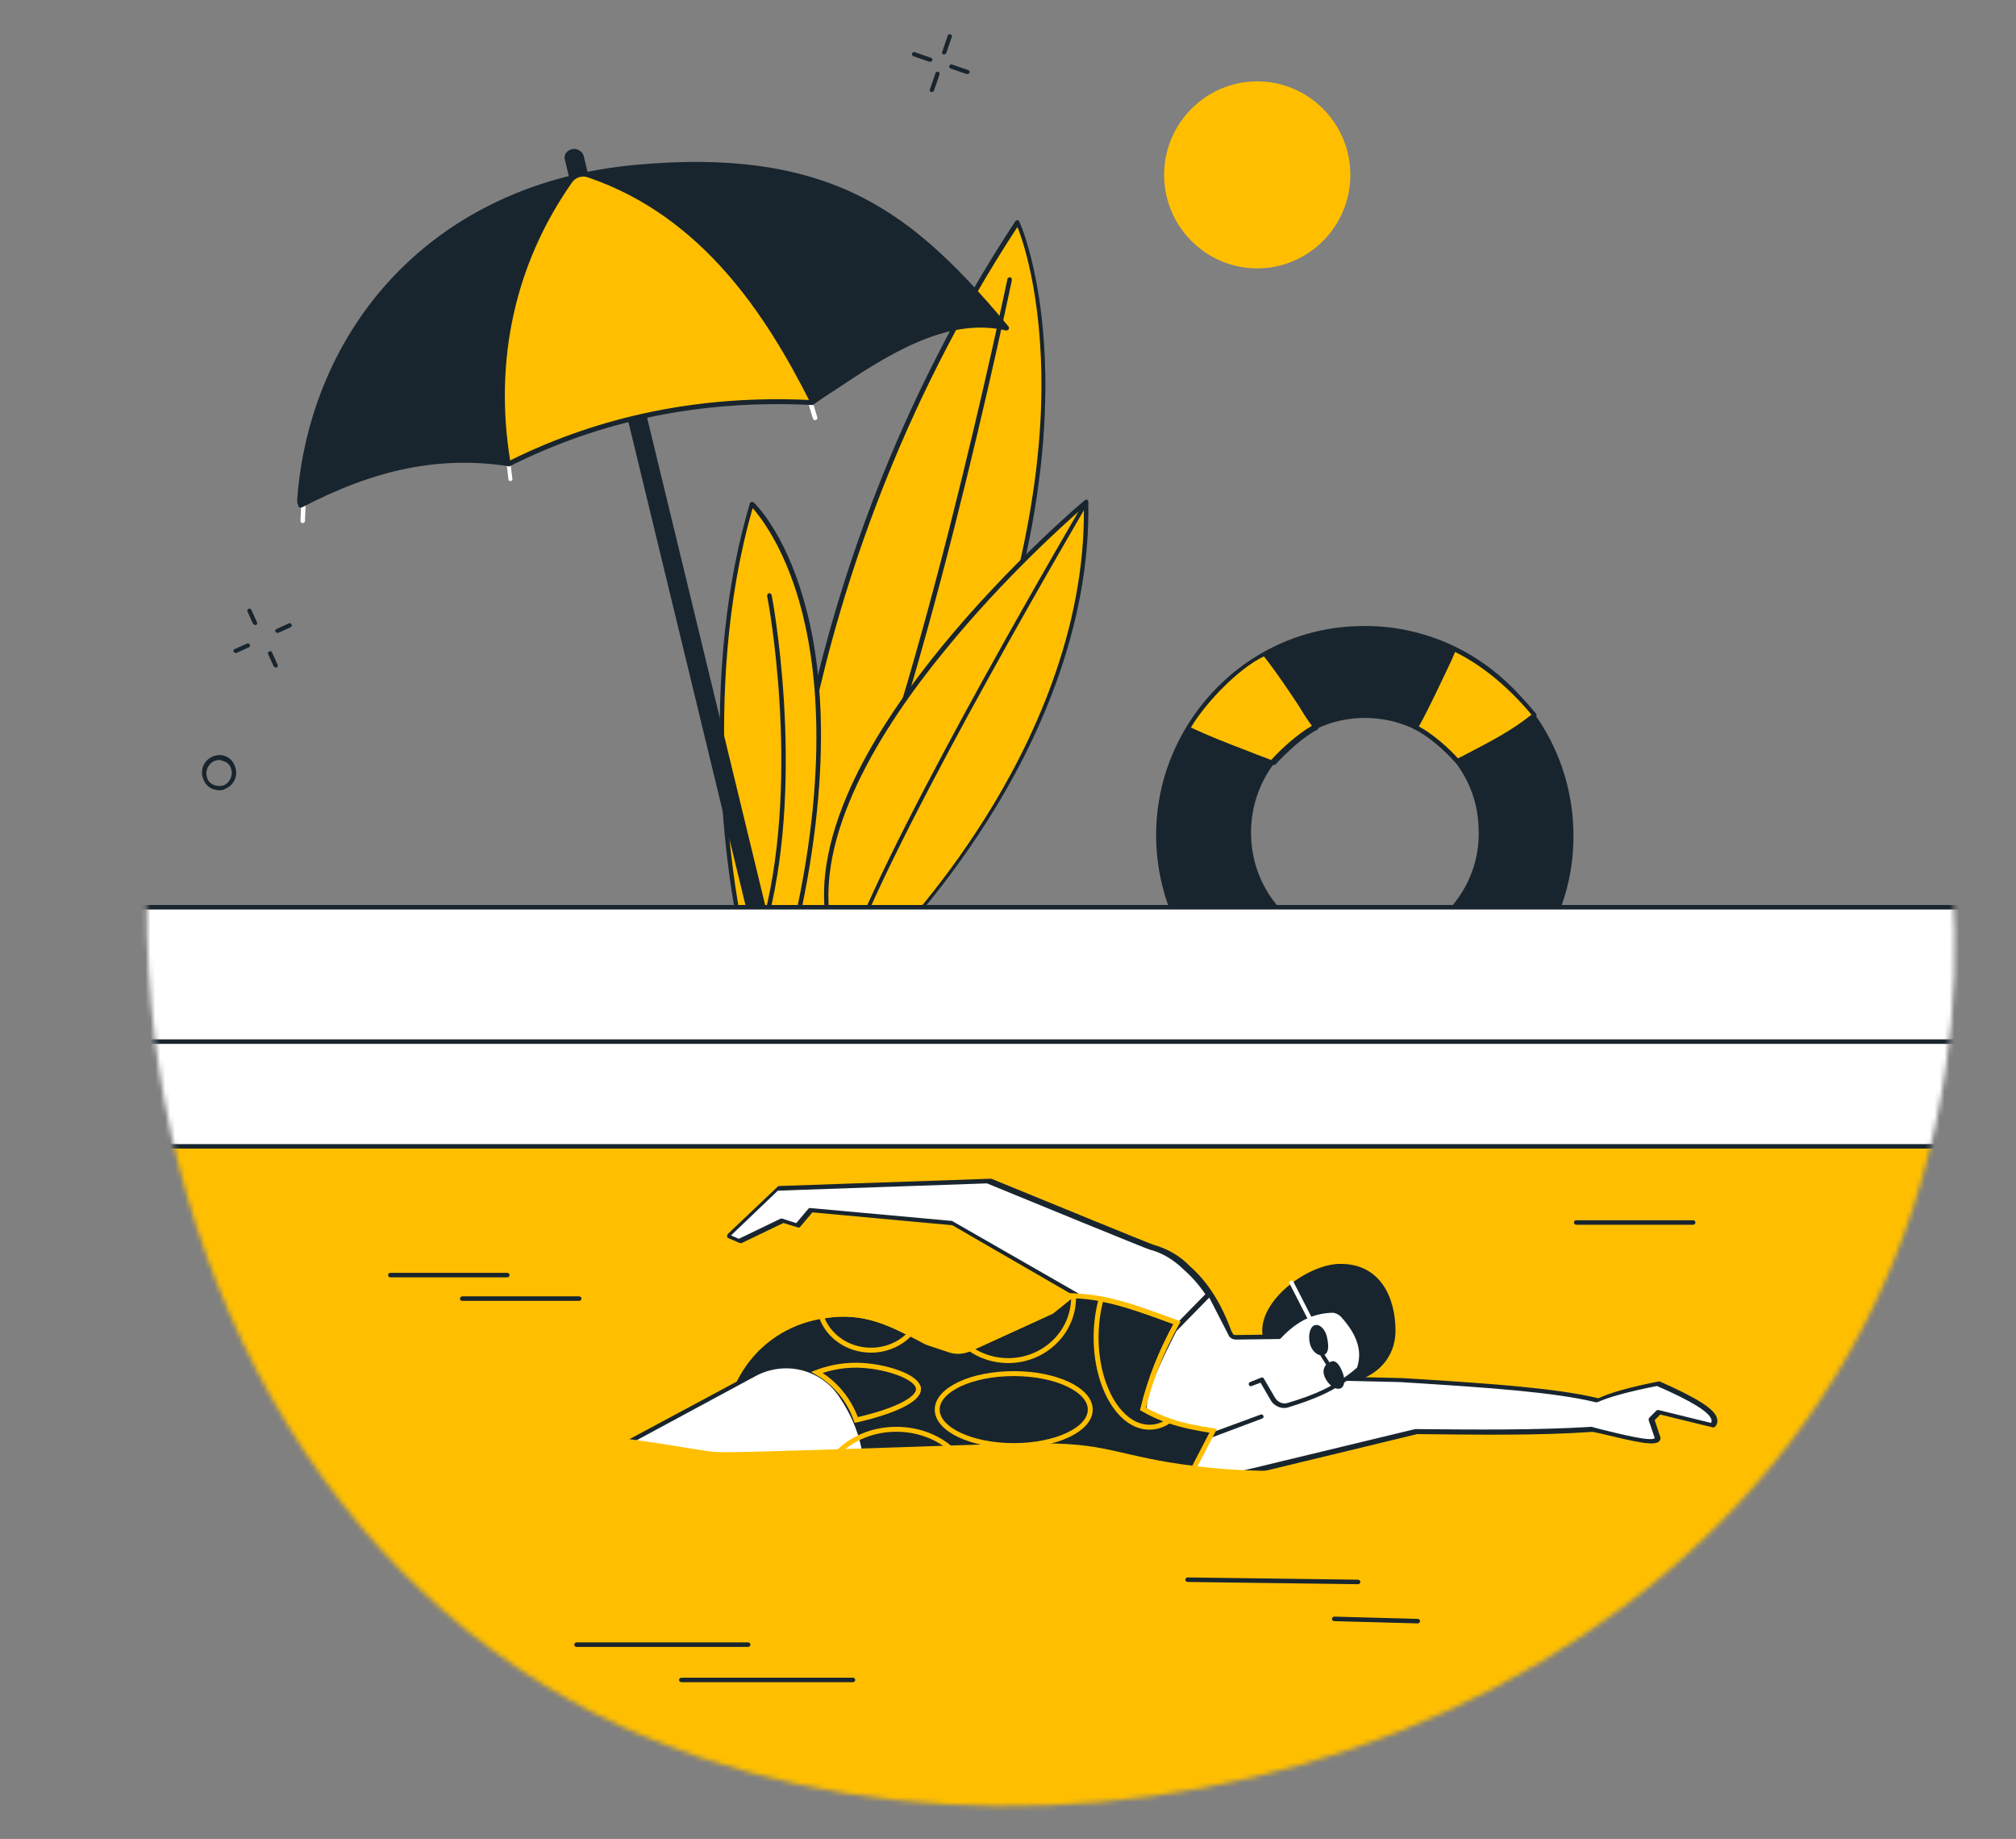 <svg width="409" height="373" viewBox="0 0 409 373" fill="none" xmlns="http://www.w3.org/2000/svg">
<rect x="0" y="0" width="409" height="373" fill="#808080" stroke="none"/>
<path d="M278.59 211.507C301.667 210.601 319.764 191.066 318.852 167.894C317.949 144.723 298.493 126.553 275.415 127.469C252.338 128.375 234.241 147.911 235.153 171.082C236.056 194.253 255.403 212.423 278.59 211.507ZM276.099 145.181C289.107 144.723 300.08 154.834 300.527 168.004C300.983 181.064 290.913 192.082 277.796 192.531C264.789 192.989 253.816 182.878 253.369 169.708C252.922 156.538 263.092 145.63 276.099 145.181Z" fill="#19252E"/>
<path d="M276.893 211.956C254.272 211.956 235.5 193.896 234.587 171.072C234.131 159.716 238.209 148.927 245.898 140.52C253.587 132.231 263.995 127.35 275.306 127.002C298.602 126.095 318.286 144.494 319.189 167.885C319.646 179.242 315.568 190.031 307.879 198.438C300.189 206.727 289.782 211.608 278.471 211.956H276.884H276.893ZM277.002 127.917H275.415C264.333 128.375 254.153 133.028 246.573 141.206C238.993 149.385 235.153 159.945 235.6 171.072C236.393 193.447 254.828 211.159 276.993 211.159H278.58C289.663 210.701 299.843 206.049 307.423 197.87C315.003 189.692 318.843 179.132 318.396 168.004C317.493 145.52 299.168 127.917 277.002 127.917ZM277.002 192.989C270.891 192.989 265.126 190.718 260.711 186.514C255.959 182.081 253.25 176.183 253.022 169.708C252.566 156.419 262.864 145.181 276.099 144.723C289.335 144.265 300.527 154.605 300.983 167.894C301.211 174.37 298.949 180.497 294.534 185.158C290.119 189.93 284.245 192.65 277.796 192.879C277.568 192.989 277.34 192.989 277.002 192.989ZM276.099 145.63C263.32 146.088 253.369 156.877 253.816 169.708C254.044 175.954 256.643 181.632 261.167 185.836C265.692 190.04 271.575 192.311 277.796 191.972C284.017 191.743 289.672 189.133 293.859 184.59C298.046 180.048 300.308 174.141 299.97 167.894C299.633 155.173 288.888 145.181 276.109 145.639L276.099 145.63Z" fill="#19252E"/>
<path d="M257.209 206.507C261.058 201.396 264.789 196.176 268.182 190.718C266.376 190.04 264.679 189.014 263.092 187.878C257.546 191.624 252.684 194.921 246.801 198.777C250.194 202.642 252.684 204.117 257.209 206.498V206.507Z" fill="white"/>
<path d="M286.388 190.608C290.575 195.489 295.209 200.032 299.624 204.913C303.583 202.303 307.085 199.125 310.031 195.37C302.452 191.963 298.265 189.463 291.934 187.192C290.238 188.556 288.432 189.692 286.388 190.599V190.608Z" fill="white"/>
<path d="M295.556 154.267C302.798 150.521 306.529 148.698 311.281 144.952C305.288 137.909 299.861 133.935 294.99 131.553C292.5 136.893 290.01 142.342 287.182 147.453C290.119 148.817 293.512 151.885 295.556 154.267Z" fill="#FFBF00"/>
<path d="M295.556 154.724C295.446 154.724 295.328 154.724 295.218 154.615C293.184 152.343 289.791 149.275 286.963 147.91C286.854 147.91 286.735 147.801 286.735 147.682V147.343C289.225 142.91 291.369 138.367 293.412 133.825C293.75 133.028 294.206 132.231 294.543 131.443C294.543 131.334 294.653 131.214 294.771 131.214H295.109C300.873 133.944 306.31 138.367 311.619 144.732C311.728 144.842 311.728 144.961 311.728 145.071C311.728 145.181 311.619 145.3 311.619 145.41C307.094 148.927 303.592 150.75 297.252 154.038L295.784 154.834C295.784 154.724 295.674 154.724 295.556 154.724ZM287.866 147.343C290.584 148.817 293.75 151.546 295.784 153.818L296.915 153.25C303.026 150.072 306.529 148.249 310.716 144.961C305.735 139.054 300.645 134.969 295.218 132.24C294.881 132.918 294.653 133.605 294.315 134.283C292.281 138.486 290.247 143.029 287.866 147.343Z" fill="#19252E"/>
<path d="M258.002 154.724C260.036 152.453 263.995 148.817 266.823 147.453C263.43 142.571 260.264 137.461 256.643 132.689C250.988 134.96 243.864 142.681 241.036 147.681C246.464 150.521 251.781 152.224 258.002 154.724Z" fill="#FFBF00"/>
<path d="M258.002 155.173H257.893C255.968 154.376 254.044 153.699 252.347 153.012C248.388 151.537 244.658 150.063 240.927 148.24C240.817 148.24 240.699 148.13 240.699 148.011V147.672C243.636 142.333 250.878 134.722 256.534 132.451C256.762 132.341 256.871 132.451 257.099 132.561C259.699 135.968 262.08 139.485 264.451 143.011C265.354 144.485 266.376 145.96 267.388 147.324C267.498 147.434 267.498 147.553 267.498 147.663C267.498 147.773 267.388 147.892 267.27 148.002C264.67 149.248 260.939 152.655 258.677 155.155C258.221 155.155 258.112 155.155 258.002 155.155V155.173ZM241.602 147.562C245.223 149.266 248.726 150.631 252.575 152.105C254.272 152.783 256.078 153.47 257.893 154.147C259.699 152.105 263.32 148.808 266.148 147.224C265.245 145.978 264.342 144.613 263.548 143.249C261.286 139.842 259.024 136.435 256.424 133.138C251.334 135.519 244.548 142.562 241.611 147.562H241.602Z" fill="#19252E"/>
<path d="M158.806 189.243C158.806 189.243 158.578 117.577 206.429 45.124C206.429 45.124 231.203 97.932 173.4 195.379L158.806 189.243Z" fill="#FFBF00"/>
<path d="M173.282 195.828H173.054L158.578 189.692C158.468 189.582 158.35 189.463 158.35 189.234C158.35 189.005 158.35 170.953 164.233 144.265C169.66 119.62 181.309 82.372 205.973 44.895C206.083 44.785 206.201 44.666 206.429 44.666C206.539 44.666 206.767 44.776 206.767 44.895C206.876 45.005 212.988 58.523 211.966 83.737C211.4 98.5 208.463 114.399 203.255 130.986C196.806 151.656 186.854 173.463 173.619 195.718C173.619 195.718 173.51 195.828 173.282 195.828ZM159.253 188.904L173.163 194.811C202.799 144.723 210.151 106.798 211.163 83.746C212.066 62.058 207.661 49.108 206.411 46.04C182.093 83.178 170.554 119.977 165.236 144.394C159.69 169.149 159.244 186.523 159.244 188.913L159.253 188.904Z" fill="#19252E"/>
<path d="M167.745 185.955H167.517C167.289 185.845 167.179 185.616 167.289 185.387C185.614 147.343 204.158 57.507 204.386 56.6C204.386 56.371 204.614 56.261 204.951 56.261C205.18 56.261 205.289 56.49 205.289 56.829C205.061 57.736 186.517 147.682 168.192 185.845C168.082 185.845 167.964 185.955 167.736 185.955H167.745Z" fill="#19252E"/>
<path d="M220.34 101.907C220.34 101.907 160.165 152.444 168.31 188.785L178.946 193.328C179.056 193.218 221.471 151.876 220.34 101.907Z" fill="#FFBF00"/>
<path d="M179.056 193.676H178.827L168.192 189.133C168.082 189.133 167.964 188.904 167.964 188.794C166.039 180.387 167.626 170.624 172.597 159.606C176.556 150.86 182.777 141.326 190.923 131.324C204.833 114.29 219.874 101.568 220.102 101.458C220.212 101.349 220.44 101.349 220.558 101.349C220.668 101.458 220.786 101.577 220.786 101.687C221.352 127.579 210.041 151.208 200.427 166.31C190.02 182.777 179.393 193.227 179.274 193.337C179.274 193.676 179.165 193.676 179.046 193.676H179.056ZM168.766 188.455L178.946 192.769C180.533 191.176 190.257 181.184 199.761 166.081C209.147 151.208 220.23 128.146 219.893 102.823C216.727 105.552 203.72 117.129 191.616 132.011C178.946 147.453 164.698 169.827 168.766 188.455Z" fill="#19252E"/>
<path d="M172.607 192.989H172.497C172.269 192.879 172.16 192.65 172.269 192.421C182.449 165.394 219.665 102.365 220.002 101.678C220.111 101.449 220.34 101.449 220.568 101.568C220.796 101.678 220.796 101.907 220.677 102.136C220.34 102.814 183.124 165.852 172.944 192.76C172.944 192.87 172.835 192.989 172.607 192.989Z" fill="#19252E"/>
<path d="M152.475 102.136C152.475 102.136 176.337 124.51 160.73 190.269L149.648 185.616C149.757 185.616 140.709 142.003 152.475 102.145V102.136Z" fill="#FFBF00"/>
<path d="M160.84 190.718H160.612L149.529 186.065C149.42 186.065 149.301 185.836 149.301 185.726C149.192 185.268 140.362 141.664 152.129 102.136C152.129 102.026 152.238 101.907 152.466 101.797C152.576 101.797 152.804 101.797 152.922 101.907C153.15 102.136 159.034 107.695 162.992 121.442C166.723 134.044 169.323 156.309 161.296 190.379C161.296 190.489 161.186 190.608 161.068 190.718H160.84ZM150.095 185.268L160.502 189.701C168.42 156.199 165.702 134.283 162.089 121.79C158.806 110.544 154.172 104.755 152.703 103.052C141.849 140.639 149.42 181.87 150.104 185.277L150.095 185.268Z" fill="#19252E"/>
<path d="M155.522 186.404C155.449 186.404 155.449 186.404 155.522 186.404C155.184 186.294 155.066 186.065 155.066 185.836C162.418 156.538 155.741 121.213 155.631 120.874C155.631 120.646 155.741 120.417 155.969 120.307C156.197 120.307 156.425 120.417 156.534 120.646C156.644 120.984 163.321 156.529 155.969 185.946C155.859 186.285 155.631 186.404 155.513 186.404H155.522Z" fill="#19252E"/>
<path d="M61.415 106.111C61.187 106.111 60.959 105.882 60.959 105.653L61.187 100.085C61.187 99.856 61.415 99.627 61.643 99.627C61.871 99.627 62.099 99.856 62.099 100.085L61.871 105.653C61.871 105.882 61.643 106.111 61.415 106.111Z" fill="white"/>
<path d="M103.611 97.594C103.383 97.594 103.155 97.484 103.155 97.255L102.48 91.686C102.48 91.457 102.59 91.228 102.818 91.228C103.046 91.228 103.274 91.338 103.274 91.567L103.949 97.135C104.058 97.245 103.839 97.474 103.611 97.594Z" fill="white"/>
<path d="M165.364 85.22C165.136 85.22 165.027 85.11 164.908 84.881L163.321 79.542C163.211 79.313 163.43 79.084 163.658 78.974C163.886 78.864 164.114 79.084 164.224 79.313L165.811 84.652C165.92 84.881 165.702 85.11 165.474 85.22H165.364Z" fill="white"/>
<path d="M168.985 248.416C167.964 248.645 166.833 247.958 166.614 247.052L114.575 32.293C114.347 31.386 115.032 30.48 116.044 30.251C117.057 30.022 118.197 30.709 118.416 31.615L170.445 246.374C170.782 247.4 170.107 248.306 168.976 248.416H168.985Z" fill="#19252E"/>
<path d="M60.968 102.594C73.638 96.009 87.092 91.805 103.046 94.186C120.577 84.424 146.026 77.381 164.808 81.804C175.781 74.651 189.919 63.295 204.286 66.702C183.698 41.946 166.732 30.59 128.951 33.997C86.992 37.742 63.23 67.956 60.749 101.458C60.859 101.797 60.977 102.136 60.977 102.594H60.968Z" fill="#19252E"/>
<path d="M60.968 102.933H60.74C60.631 102.823 60.512 102.704 60.512 102.594C60.512 102.484 60.512 102.365 60.403 102.255C60.293 102.026 60.293 101.687 60.293 101.348C61.534 84.204 68.439 68.076 79.749 56.151C92.082 43.091 109.048 35.251 128.951 33.438C147.386 31.734 161.414 33.667 173.291 39.226C183.808 44.227 192.856 52.057 204.623 66.253C204.733 66.363 204.733 66.592 204.623 66.821C204.514 66.931 204.286 67.05 204.167 67.05C191.725 64.101 179.174 72.618 169.104 79.313C167.635 80.22 166.386 81.126 165.036 82.042C164.926 82.152 164.808 82.152 164.698 82.152C145.698 77.609 120.13 85.101 103.283 94.534C103.174 94.534 103.055 94.644 103.055 94.534C89.145 92.492 76.247 95.102 61.205 102.942C61.205 102.942 61.096 102.942 60.977 102.942L60.968 102.933ZM141.612 33.768C137.762 33.768 133.585 33.996 129.17 34.335C90.714 37.852 64.133 64.091 61.415 101.458V101.916C76.347 94.196 89.236 91.695 103.155 93.628C120.121 84.204 145.68 76.822 164.917 81.246C166.158 80.449 167.517 79.542 168.876 78.635C178.718 71.931 190.932 63.762 203.374 65.914C185.386 44.675 170.463 33.777 141.612 33.777V33.768Z" fill="#19252E"/>
<path d="M103.155 94.077C99.534 73.067 104.058 53.303 115.488 36.955C116.391 35.709 118.087 35.141 119.556 35.709C141.384 43.201 154.619 61.49 164.799 81.703C140.025 80.458 119.446 85.907 103.155 94.086V94.077Z" fill="#FFBF00"/>
<path d="M103.155 94.525H102.927C102.818 94.415 102.699 94.296 102.699 94.186C99.197 73.287 103.493 53.413 115.141 36.717C116.163 35.242 117.969 34.674 119.665 35.242C143.418 43.421 156.534 64.201 165.136 81.465C165.246 81.575 165.246 81.804 165.136 81.923C165.027 82.033 164.908 82.152 164.799 82.152C142.515 81.016 121.927 85.22 103.265 94.644C103.265 94.534 103.155 94.534 103.155 94.534V94.525ZM118.425 35.81C117.403 35.81 116.5 36.268 115.935 37.175C104.514 53.532 100.209 72.948 103.493 93.39C121.818 84.304 142.177 80.101 164.124 81.126C155.531 64.201 142.633 43.989 119.446 36.039C119.109 35.929 118.771 35.81 118.425 35.81Z" fill="#19252E"/>
<path d="M44.449 160.284C43.993 160.284 43.656 160.174 43.209 160.055C42.306 159.716 41.621 159.029 41.284 158.122C40.49 156.309 41.284 154.257 43.09 153.47C43.884 153.131 44.896 153.012 45.69 153.36C46.593 153.699 47.277 154.386 47.614 155.292C48.408 157.106 47.614 159.157 45.808 159.945C45.352 160.284 44.905 160.284 44.449 160.284ZM44.449 154.147C44.112 154.147 43.774 154.257 43.428 154.376C42.187 154.944 41.503 156.538 42.069 157.893C42.297 158.571 42.862 159.029 43.537 159.258C44.212 159.487 44.896 159.487 45.462 159.258C46.702 158.69 47.386 157.097 46.821 155.741C46.593 155.063 46.027 154.605 45.352 154.376C45.015 154.267 44.677 154.147 44.449 154.147Z" fill="#19252E"/>
<path d="M191.497 11.054H191.388C191.16 10.944 191.05 10.716 191.16 10.487L192.291 7.19C192.4 6.961 192.628 6.851 192.856 6.961C193.084 7.07 193.194 7.299 193.084 7.528L191.953 10.825C191.844 10.935 191.725 11.054 191.497 11.054Z" fill="#19252E"/>
<path d="M189.007 18.665H188.898C188.67 18.555 188.56 18.326 188.67 18.097L189.801 14.8C189.91 14.571 190.138 14.461 190.366 14.571C190.594 14.681 190.704 14.91 190.594 15.139L189.463 18.436C189.354 18.546 189.235 18.665 189.007 18.665Z" fill="#19252E"/>
<path d="M188.67 12.529H188.56L185.276 11.393C185.048 11.283 184.939 11.054 185.048 10.825C185.158 10.597 185.386 10.487 185.614 10.597L188.898 11.732C189.126 11.842 189.235 12.071 189.126 12.3C189.016 12.41 188.898 12.529 188.67 12.529Z" fill="#19252E"/>
<path d="M196.24 15.029H196.131L192.847 13.894C192.619 13.784 192.51 13.555 192.619 13.326C192.729 13.097 192.957 12.987 193.185 13.097L196.468 14.232C196.697 14.342 196.806 14.571 196.697 14.8C196.587 14.91 196.359 15.029 196.24 15.029Z" fill="#19252E"/>
<path d="M51.801 126.782C51.692 126.782 51.464 126.672 51.345 126.553L50.214 124.053C50.105 123.824 50.214 123.595 50.442 123.485C50.67 123.375 50.898 123.485 51.008 123.714L52.139 126.214C52.248 126.443 52.139 126.672 51.911 126.782C52.02 126.782 51.911 126.782 51.801 126.782Z" fill="#19252E"/>
<path d="M55.988 135.409C55.879 135.409 55.65 135.299 55.532 135.18L54.401 132.68C54.291 132.451 54.401 132.222 54.629 132.112C54.857 132.002 55.085 132.112 55.194 132.341L56.325 134.841C56.435 135.07 56.325 135.299 56.097 135.409H55.988Z" fill="#19252E"/>
<path d="M47.842 132.46C47.733 132.46 47.505 132.35 47.386 132.231C47.277 132.002 47.386 131.773 47.614 131.663L50.105 130.528C50.333 130.418 50.561 130.528 50.67 130.757C50.779 130.986 50.67 131.215 50.442 131.324L47.952 132.46H47.842Z" fill="#19252E"/>
<path d="M56.325 128.375C56.216 128.375 55.988 128.265 55.869 128.146C55.76 127.917 55.869 127.688 56.097 127.579L58.588 126.443C58.816 126.333 59.044 126.443 59.153 126.672C59.263 126.901 59.153 127.13 58.925 127.24L56.435 128.375C56.435 128.375 56.435 128.375 56.325 128.375Z" fill="#19252E"/>
<path d="M255.065 53.871C265.246 53.871 273.5 45.584 273.5 35.361C273.5 25.139 265.246 16.852 255.065 16.852C244.884 16.852 236.631 25.139 236.631 35.361C236.631 45.584 244.884 53.871 255.065 53.871Z" fill="#FFBF00"/>
<path d="M255.065 54.438C244.658 54.438 236.174 45.921 236.174 35.471C236.174 25.021 244.658 16.504 255.065 16.504C265.473 16.504 273.956 25.021 273.956 35.471C273.956 45.921 265.473 54.438 255.065 54.438ZM255.065 17.3C245.114 17.3 237.078 25.479 237.078 35.361C237.078 45.243 245.223 53.422 255.065 53.422C264.907 53.422 273.053 45.243 273.053 35.361C273.053 25.479 265.026 17.3 255.065 17.3Z" fill="#FFBF00"/>
<mask id="mask0_2736_21217" style="mask-type:luminance" maskUnits="userSpaceOnUse" x="29" y="0" width="368" height="367">
<path d="M242.277 2.656C157.675 -13.023 93.204 45.692 88.342 50.125C80.762 57.278 27.492 109.179 29.864 190.498C32.017 262.163 69.451 327.574 132.682 353.016C231.313 392.764 376.436 342.566 394.752 216.618C409.456 117.129 333.337 19.572 242.277 2.656Z" fill="white"/>
</mask>
<g mask="url(#mask0_2736_21217)">
<path d="M408.553 223.771H1.359V373H408.553V223.771Z" fill="#FFBF00"/>
<path d="M408.553 184.023H0.456V222.864H408.553V184.023Z" fill="white"/>
<path d="M408.553 223.313H0.456C0.228 223.313 0 223.084 0 222.855V184.013C0 183.785 0.228 183.556 0.456 183.556H408.553C408.781 183.556 409.009 183.785 409.009 184.013V222.855C409.009 223.084 408.781 223.313 408.553 223.313ZM0.903 222.406H408.097V184.471H0.903V222.406Z" fill="#19252E"/>
<path d="M407.65 211.388H1.359V232.627H407.65V211.388Z" fill="white"/>
<path d="M407.759 232.966H1.359C1.131 232.966 0.903 232.737 0.903 232.508V211.269C0.903 211.04 1.131 210.811 1.359 210.811H407.65C407.878 210.811 408.106 211.04 408.106 211.269V232.508C408.106 232.737 407.997 232.966 407.769 232.966H407.759ZM1.815 232.059H407.313V211.727H1.806V232.059H1.815Z" fill="#19252E"/>
</g>
<mask id="mask1_2736_21217" style="mask-type:luminance" maskUnits="userSpaceOnUse" x="29" y="0" width="368" height="367">
<path d="M242.277 2.656C157.675 -13.023 93.204 45.692 88.342 50.125C80.762 57.278 27.492 109.179 29.864 190.498C32.017 262.163 69.451 327.574 132.682 353.016C231.313 392.764 376.436 342.566 394.752 216.618C409.456 117.129 333.337 19.572 242.277 2.656Z" fill="white"/>
</mask>
<g mask="url(#mask1_2736_21217)">
<path d="M323.267 189.133C306.529 188.904 285.604 188.794 262.636 188.794C262.408 188.794 262.18 188.565 262.18 188.336C262.18 188.107 262.408 187.878 262.636 187.878C285.595 187.878 306.638 187.988 323.267 188.217C323.495 188.217 323.723 188.446 323.723 188.675C323.723 189.014 323.495 189.133 323.267 189.133Z" fill="white"/>
</g>
<mask id="mask2_2736_21217" style="mask-type:luminance" maskUnits="userSpaceOnUse" x="29" y="0" width="368" height="367">
<path d="M242.277 2.656C157.675 -13.023 93.204 45.692 88.342 50.125C80.762 57.278 27.492 109.179 29.864 190.498C32.017 262.163 69.451 327.574 132.682 353.016C231.313 392.764 376.436 342.566 394.752 216.618C409.456 117.129 333.337 19.572 242.277 2.656Z" fill="white"/>
</mask>
<g mask="url(#mask2_2736_21217)">
<path d="M166.267 189.472C166.039 189.472 165.811 189.243 165.811 189.014C165.811 188.785 166.039 188.556 166.267 188.556C173.163 188.446 180.405 188.327 187.757 188.327C187.985 188.327 188.214 188.556 188.214 188.785C188.214 189.014 187.985 189.243 187.757 189.243C180.405 189.243 173.163 189.353 166.267 189.472Z" fill="white"/>
</g>
<path d="M283.114 269.875C283.114 276.46 277.687 280.554 271.575 280.554C265.464 280.554 256.078 276.469 256.078 269.875C256.078 263.281 265.354 256.586 271.575 256.357C280.168 256.128 283.114 263.4 283.114 269.875Z" fill="#19252E"/>
<path d="M255.74 279.528C255.512 279.528 255.403 279.418 255.284 279.189C254.262 276.35 257.318 273.85 257.437 273.74C257.665 273.63 257.893 273.63 258.002 273.85C258.112 274.069 258.112 274.307 257.893 274.417C257.893 274.417 255.175 276.579 255.968 278.85C256.078 279.079 255.968 279.308 255.74 279.418C255.813 279.491 255.813 279.528 255.74 279.528Z" fill="#19252E"/>
<path d="M246.236 290.207C246.911 289.41 253.587 279.986 253.587 279.986L246.236 290.207Z" fill="#19252E"/>
<path d="M246.236 290.546C246.126 290.546 246.007 290.546 245.898 290.436C245.67 290.326 245.67 289.978 245.898 289.868C246.354 289.3 250.878 282.944 253.25 279.757C253.359 279.528 253.706 279.528 253.816 279.647C254.044 279.757 254.044 280.105 253.925 280.215C253.697 280.554 247.248 289.639 246.573 290.436C246.464 290.546 246.345 290.546 246.236 290.546Z" fill="#19252E"/>
<path d="M249.629 271.011L238.774 268.849C238.546 268.849 238.437 268.62 238.437 268.281C238.437 268.052 238.665 267.942 239.002 267.942L249.747 270.104C249.975 270.104 250.085 270.333 250.085 270.672C249.975 270.782 249.857 271.011 249.629 271.011Z" fill="#19252E"/>
<path d="M336.165 280.554C330.281 281.689 326.213 282.825 323.832 283.961C314.784 281.689 299.286 280.893 284.017 279.876L254.381 279.198C253.25 276.249 250.988 276.13 249.629 273.291C249.063 273.291 249.519 270.562 249.173 270.562L249.063 270.452C247.139 265.002 244.429 260.46 240.69 257.163C238.656 255.12 236.165 253.646 233.447 252.849C232.991 252.739 200.537 239.331 200.537 239.331L157.784 240.806L147.605 250.459L149.976 251.484L158.687 247.4L161.852 248.425L164.452 245.247L193.185 247.858L218.524 262.392C216.6 263.528 212.978 266.477 209.932 268.18C210.269 270.91 212.869 272.265 214 274.427C217.959 284.19 215.806 292.826 218.524 302.818C219.765 304.631 227.345 305.199 229.607 305.428C232.207 305.089 236.959 303.386 240.015 301.682C240.015 301.911 242.842 301.115 244.201 300.547L287.073 290.216C299.177 290.326 311.391 290.445 322.811 289.758C329.26 291.352 336.493 293.275 336.046 291.461L334.806 287.826L336.274 286.351L347.129 289.08C349.053 287.148 344.192 284.08 336.156 280.563L336.165 280.554Z" fill="white"/>
<path d="M229.726 305.996C225.201 305.657 219.437 304.86 218.305 303.267C218.305 303.267 218.305 303.157 218.196 303.157C216.955 298.614 216.727 294.411 216.499 290.436C216.162 285.215 215.934 280.215 213.672 274.875C213.334 274.079 212.65 273.401 211.975 272.714C210.953 271.578 209.822 270.333 209.604 268.51C209.604 268.281 209.713 268.171 209.832 268.052C211.528 267.026 213.562 265.671 215.259 264.416C216.162 263.739 217.065 263.171 217.749 262.713L193.203 248.517L164.817 245.907L162.327 248.856C162.217 248.966 161.989 249.085 161.871 248.966L158.933 248.059L150.45 252.144H150.113L147.741 251.118C147.632 251.118 147.513 250.889 147.513 250.779C147.513 250.669 147.513 250.44 147.623 250.321L157.802 240.668C157.912 240.558 158.03 240.558 158.14 240.558L200.892 239.084H201.121C212.203 243.626 233.247 252.254 234.031 252.483C236.859 253.279 239.458 254.754 241.492 256.915C245.114 260.093 247.941 264.636 249.975 270.433C250.203 270.662 250.203 271.001 250.203 271.798V272.934C250.313 272.934 250.431 273.044 250.431 273.163C250.997 274.408 251.791 275.095 252.694 275.892C253.597 276.689 254.5 277.366 255.065 278.841L284.473 279.519L288.204 279.748C302.451 280.654 315.805 281.561 324.288 283.613C326.66 282.477 330.737 281.341 336.502 280.206H336.73C344.42 283.613 348.041 285.884 348.378 287.816C348.488 288.384 348.378 288.952 347.922 289.41C347.813 289.52 347.694 289.52 347.466 289.52L336.831 286.91L335.699 288.045L336.831 291.452C336.94 291.791 336.831 292.13 336.602 292.359C335.581 293.385 331.403 292.359 324.726 290.765L323.139 290.427C311.719 291.223 299.496 290.994 287.738 290.884H287.51L244.758 301.215C244.192 301.444 241.474 302.461 240.462 302.461C236.959 304.054 232.207 305.639 229.716 305.978L229.726 305.996ZM218.98 302.699C219.883 303.725 223.842 304.631 229.616 305.08C231.988 304.741 236.631 303.148 239.796 301.334C239.905 301.224 240.024 301.224 240.252 301.334C240.708 301.334 242.851 300.767 244.101 300.199H244.211L287.082 289.868H287.419C299.295 289.978 311.509 290.097 322.82 289.41H322.929L324.626 289.868C328.813 290.894 335.034 292.478 335.709 291.681L334.468 288.045C334.468 287.935 334.468 287.706 334.577 287.587L336.046 286.113C336.156 286.003 336.274 286.003 336.502 286.003L347.138 288.613C347.247 288.384 347.247 288.274 347.247 288.045C346.91 286.452 343.179 284.18 336.165 281.121C330.4 282.257 326.323 283.393 324.06 284.419H323.723C315.349 282.376 301.895 281.469 287.638 280.554L283.907 280.325L254.272 279.647C254.044 279.647 253.934 279.537 253.816 279.418C253.25 278.053 252.456 277.257 251.553 276.579C250.65 275.901 249.857 275.104 249.182 273.74L249.072 273.63C248.735 273.291 248.735 272.723 248.735 271.816V271.02L248.625 270.91L248.516 270.8C246.591 265.121 243.882 260.808 240.261 257.63C238.227 255.587 235.846 254.113 233.137 253.426C232.681 253.316 207.916 243.205 200.227 240.027L157.811 241.502L148.307 250.587L149.894 251.265L158.377 247.18H158.715L161.542 248.087L164.032 245.138C164.142 245.028 164.26 245.028 164.37 245.028L193.103 247.638C193.176 247.638 193.252 247.674 193.331 247.748L218.67 262.282C218.78 262.392 218.898 262.511 218.898 262.621C218.898 262.731 218.789 262.96 218.67 262.96C217.877 263.418 216.746 264.206 215.615 265.122C213.918 266.257 212.112 267.622 210.415 268.638C210.643 270.003 211.546 271.02 212.568 272.045C213.243 272.842 213.927 273.52 214.374 274.427C216.636 279.995 216.974 285.215 217.202 290.326C217.658 294.301 217.877 298.385 219.008 302.708L218.98 302.699Z" fill="#19252E"/>
<path d="M245.332 262.383L238.209 269.655C234.815 276.359 231.76 282.825 232.097 286.461C235.6 288.622 239.559 290.436 245.442 290.894L255.85 287.029L253.816 280.673L256.078 279.766L258.34 283.631C259.015 284.767 260.264 285.224 261.505 284.876C266.367 283.402 271.228 281.579 275.753 277.495C276.993 273.859 275.862 270.223 272.469 266.596C271.903 266.028 271.229 265.689 270.435 265.689C265.683 265.799 262.289 268.071 259.58 271.029L250.869 271.139C250.304 271.139 249.848 270.8 249.629 270.342L245.332 262.392V262.383Z" fill="white"/>
<path d="M245.451 291.452C239.121 290.884 235.043 288.842 231.878 286.91C231.769 286.8 231.65 286.681 231.65 286.571C231.194 282.706 234.25 276.35 237.762 269.426C237.762 269.426 237.762 269.316 237.871 269.316L244.995 262.044C245.104 261.934 245.223 261.934 245.332 261.934C245.442 261.934 245.561 262.044 245.67 262.163L249.857 270.223C249.966 270.562 250.313 270.791 250.65 270.791L259.243 270.681C262.527 267.164 266.029 265.46 270.216 265.341C271.119 265.341 272.022 265.68 272.588 266.367C276.09 270.232 277.221 274.088 275.981 277.724C275.981 277.834 275.871 277.834 275.871 277.953C271.238 282.156 266.148 283.97 261.396 285.444C260.036 285.902 258.458 285.215 257.774 283.97L255.74 280.453L253.934 281.131C253.706 281.241 253.478 281.131 253.369 280.902C253.259 280.673 253.369 280.444 253.597 280.334L255.859 279.427C256.087 279.317 256.315 279.427 256.424 279.656L258.686 283.521C259.252 284.428 260.274 284.886 261.286 284.547C266.604 282.953 271.01 281.14 275.315 277.394C276.446 273.987 275.315 270.69 272.031 267.063C271.575 266.605 270.9 266.266 270.335 266.266C266.266 266.376 262.983 268.08 259.817 271.487C259.708 271.597 259.589 271.597 259.48 271.597L250.769 271.707C250.094 271.707 249.41 271.368 249.182 270.681L245.332 263.189L238.656 270.003C235.49 276.249 232.325 282.724 232.663 286.36C235.6 288.174 239.559 290.106 245.561 290.674L255.74 286.928C255.968 286.818 256.196 286.928 256.306 287.157C256.415 287.386 256.306 287.615 256.078 287.725L245.789 291.59C245.637 291.516 245.524 291.48 245.451 291.48V291.452Z" fill="#19252E"/>
<path d="M266.376 269.197C266.266 269.197 266.038 269.087 266.038 268.968L261.624 260.341C261.514 260.112 261.624 259.883 261.852 259.773C262.08 259.663 262.308 259.773 262.417 260.002L266.832 268.629C266.941 268.858 266.832 269.087 266.604 269.197H266.376Z" fill="white"/>
<path d="M269.313 276.918C269.204 276.918 268.975 276.808 268.975 276.689L267.954 275.095C267.844 274.866 267.844 274.637 268.063 274.527C268.282 274.417 268.519 274.417 268.629 274.637L269.65 276.231C269.76 276.46 269.76 276.689 269.541 276.799C269.541 276.909 269.432 276.908 269.313 276.908V276.918Z" fill="#19252E"/>
<path d="M269.313 271.697C269.65 273.511 269.422 274.646 268.41 274.875C267.388 275.104 266.038 274.079 265.692 272.265C265.354 270.452 265.92 268.858 266.932 268.748C267.945 268.638 269.085 269.884 269.304 271.697H269.313Z" fill="#19252E"/>
<path d="M272.141 277.824C272.934 279.418 272.934 281.121 272.031 281.57C271.128 282.028 269.66 281.112 268.866 279.528C268.072 277.943 268.757 276.799 269.66 276.35C270.563 275.782 271.356 276.121 272.15 277.824H272.141Z" fill="#19252E"/>
<path d="M246.126 290.207L240.589 300.886C239.933 301.673 239.194 302.342 238.391 302.91C236.877 303.981 235.116 304.668 233.119 304.97L223.505 304.741V304.064L204.532 303.761L197.235 303.652L194.434 303.606C189.636 304.448 178.043 307.132 167.38 307.379C162.19 307.516 157.228 307.059 153.378 305.538C152.703 297.698 143.764 290.665 143.764 290.665C146.145 286.232 147.723 282.257 149.648 278.85C152.931 272.943 158.587 268.739 165.255 267.265C165.72 267.155 166.176 267.063 166.623 266.99C173.847 265.662 178.864 267.549 184.638 270.507C185.723 271.056 186.836 271.652 187.995 272.265L192.4 273.74C193.823 274.289 195.365 274.207 196.797 273.566C196.842 273.547 196.879 273.529 196.925 273.511L213.325 266.019L217.284 262.841C217.457 262.841 217.621 262.841 217.795 262.85C219.683 262.878 221.544 263.098 223.413 263.464C228.412 264.416 233.392 266.349 238.774 268.29C235.381 274.537 233.347 279.757 231.878 285.774C233.721 286.818 235.436 287.587 237.196 288.192C239.878 289.117 242.651 289.657 246.126 290.207Z" fill="#19252E" stroke="#FFBF00" stroke-miterlimit="10"/>
<path d="M134.935 315.988L106.549 303.725L152.922 278.85C159.034 275.553 166.723 277.376 170.563 283.164C177.122 292.927 178.709 306.903 165.474 308.487L134.935 315.979V315.988Z" fill="white"/>
<path d="M134.935 316.437H134.707L106.32 304.174C106.211 304.064 106.092 303.945 106.092 303.835C106.092 303.725 106.202 303.496 106.32 303.377L152.694 278.502C159.025 275.095 166.942 277.028 170.901 282.935C174.75 288.613 177.578 297.021 174.86 302.919C173.272 306.326 170.107 308.368 165.583 308.936L134.935 316.428V316.437ZM107.68 303.716L135.053 315.53L165.592 307.919C169.888 307.461 172.835 305.538 174.185 302.351C176.337 297.579 174.75 289.859 170.226 283.274C166.495 277.705 159.143 275.892 153.15 279.189L107.68 303.716Z" fill="#19252E"/>
<path d="M184.638 270.507C182.704 272.558 179.867 273.859 176.702 273.859C171.977 273.859 167.982 270.974 166.623 266.99C173.847 265.662 178.864 267.549 184.638 270.507Z" stroke="#FFBF00" stroke-miterlimit="10"/>
<path d="M231.878 285.774C233.721 286.818 235.436 287.587 237.196 288.192C235.965 289.025 234.615 289.483 233.201 289.483C227.226 289.483 222.374 281.323 222.374 271.267C222.374 268.474 222.748 265.827 223.413 263.464C228.412 264.416 233.392 266.349 238.774 268.29C235.381 274.537 233.347 279.757 231.878 285.774Z" stroke="#FFBF00" stroke-miterlimit="10"/>
<path d="M217.804 263.152C217.804 270.232 211.866 275.974 204.532 275.974C201.65 275.974 198.977 275.086 196.797 273.566C196.842 273.547 196.879 273.529 196.925 273.511L213.325 266.019L217.284 262.841C217.457 262.841 217.621 262.841 217.795 262.85C217.804 262.951 217.804 263.052 217.804 263.152Z" stroke="#FFBF00" stroke-miterlimit="10"/>
<path d="M197.253 302.937C197.253 303.175 197.244 303.413 197.235 303.651L194.434 303.606C189.636 304.448 178.043 307.132 167.38 307.379C166.787 305.996 166.468 304.503 166.468 302.937C166.468 295.739 173.355 289.905 181.865 289.905C190.375 289.905 197.253 295.739 197.253 302.937Z" stroke="#FFBF00" stroke-miterlimit="10"/>
<path d="M238.391 302.91C237.798 303.303 236.977 303.789 235.937 304.228C235.645 304.348 234.697 304.741 233.137 305.089C232.243 305.291 229.899 305.749 226.779 305.611C224.982 305.529 223.669 305.282 223.368 305.227C221.361 304.842 220.449 304.366 219.236 304C217.421 303.459 216.518 303.624 212.012 303.734C210.242 303.771 207.688 303.807 204.541 303.771C206.01 302.388 208.472 300.336 212.039 298.935C215.003 297.781 218.36 297.131 221.918 297.131C228.512 297.131 234.423 299.374 238.4 302.919L238.391 302.91Z" stroke="#FFBF00" stroke-miterlimit="10"/>
<path d="M205.663 293.211C214.237 293.211 221.188 289.943 221.188 285.911C221.188 281.88 214.237 278.612 205.663 278.612C197.089 278.612 190.138 281.88 190.138 285.911C190.138 289.943 197.089 293.211 205.663 293.211Z" stroke="#FFBF00" stroke-miterlimit="10"/>
<path d="M186.344 281.708C186.435 283.961 180.989 286.397 173.71 288.018C173.227 286.635 172.306 284.51 170.5 282.358C168.785 280.316 166.97 279.07 165.729 278.356C167.572 277.669 170.417 276.863 173.902 276.909C179.402 276.991 186.243 279.217 186.334 281.708H186.344Z" stroke="#FFBF00" stroke-miterlimit="10"/>
<path d="M91.954 293.385C101.796 289.978 103.155 291.452 107.899 291.004C120.003 289.868 137.981 293.614 144.093 294.41C146.464 294.749 154.382 294.41 170.107 293.953C210.716 292.707 215.459 291.91 226.095 294.291C230.282 295.198 234.806 296.453 242.496 297.36C252.219 298.605 260.365 298.385 265.573 298.156C267.379 302.131 269.194 305.996 271 309.971C213.544 333.023 168.639 332.345 141.603 328.819C107.78 324.505 70.792 312.013 71.586 304.631C72.151 300.428 80.069 297.589 91.945 293.385H91.954Z" fill="#FFBF00"/>
<path d="M275.534 321.328L240.927 320.87C240.699 320.87 240.471 320.641 240.471 320.412C240.471 320.183 240.699 319.954 240.927 319.954L275.534 320.412C275.762 320.412 275.99 320.641 275.99 320.87C275.99 321.099 275.762 321.328 275.534 321.328Z" fill="#19252E"/>
<path d="M287.638 329.277L270.672 328.819C270.444 328.819 270.216 328.59 270.216 328.361C270.216 328.132 270.444 327.903 270.672 327.903L287.638 328.361C287.866 328.361 288.094 328.59 288.094 328.819C288.094 329.048 287.866 329.277 287.638 329.277Z" fill="#19252E"/>
<path d="M343.517 248.416H319.764C319.536 248.416 319.308 248.187 319.308 247.958C319.308 247.729 319.536 247.5 319.764 247.5H343.517C343.745 247.5 343.973 247.729 343.973 247.958C343.973 248.187 343.745 248.416 343.517 248.416Z" fill="#19252E"/>
<path d="M117.522 263.858H93.769C93.541 263.858 93.313 263.629 93.313 263.4C93.313 263.171 93.541 262.942 93.769 262.942H117.522C117.75 262.942 117.978 263.171 117.978 263.4C117.868 263.739 117.75 263.858 117.522 263.858Z" fill="#19252E"/>
<path d="M102.927 259.086H79.175C78.947 259.086 78.719 258.857 78.719 258.628C78.719 258.399 78.947 258.17 79.175 258.17H102.927C103.155 258.17 103.383 258.399 103.383 258.628C103.383 258.857 103.155 259.086 102.927 259.086Z" fill="#19252E"/>
<path d="M173.054 341.201H138.218C137.99 341.201 137.762 340.973 137.762 340.744C137.762 340.515 137.99 340.286 138.218 340.286H173.054C173.282 340.286 173.51 340.515 173.51 340.744C173.51 340.973 173.282 341.201 173.054 341.201Z" fill="#19252E"/>
<path d="M151.791 334.049H116.956C116.728 334.049 116.5 333.82 116.5 333.591C116.5 333.362 116.728 333.133 116.956 333.133H151.791C152.019 333.133 152.247 333.362 152.247 333.591C152.247 333.82 152.019 334.049 151.791 334.049Z" fill="#19252E"/>
</svg>
